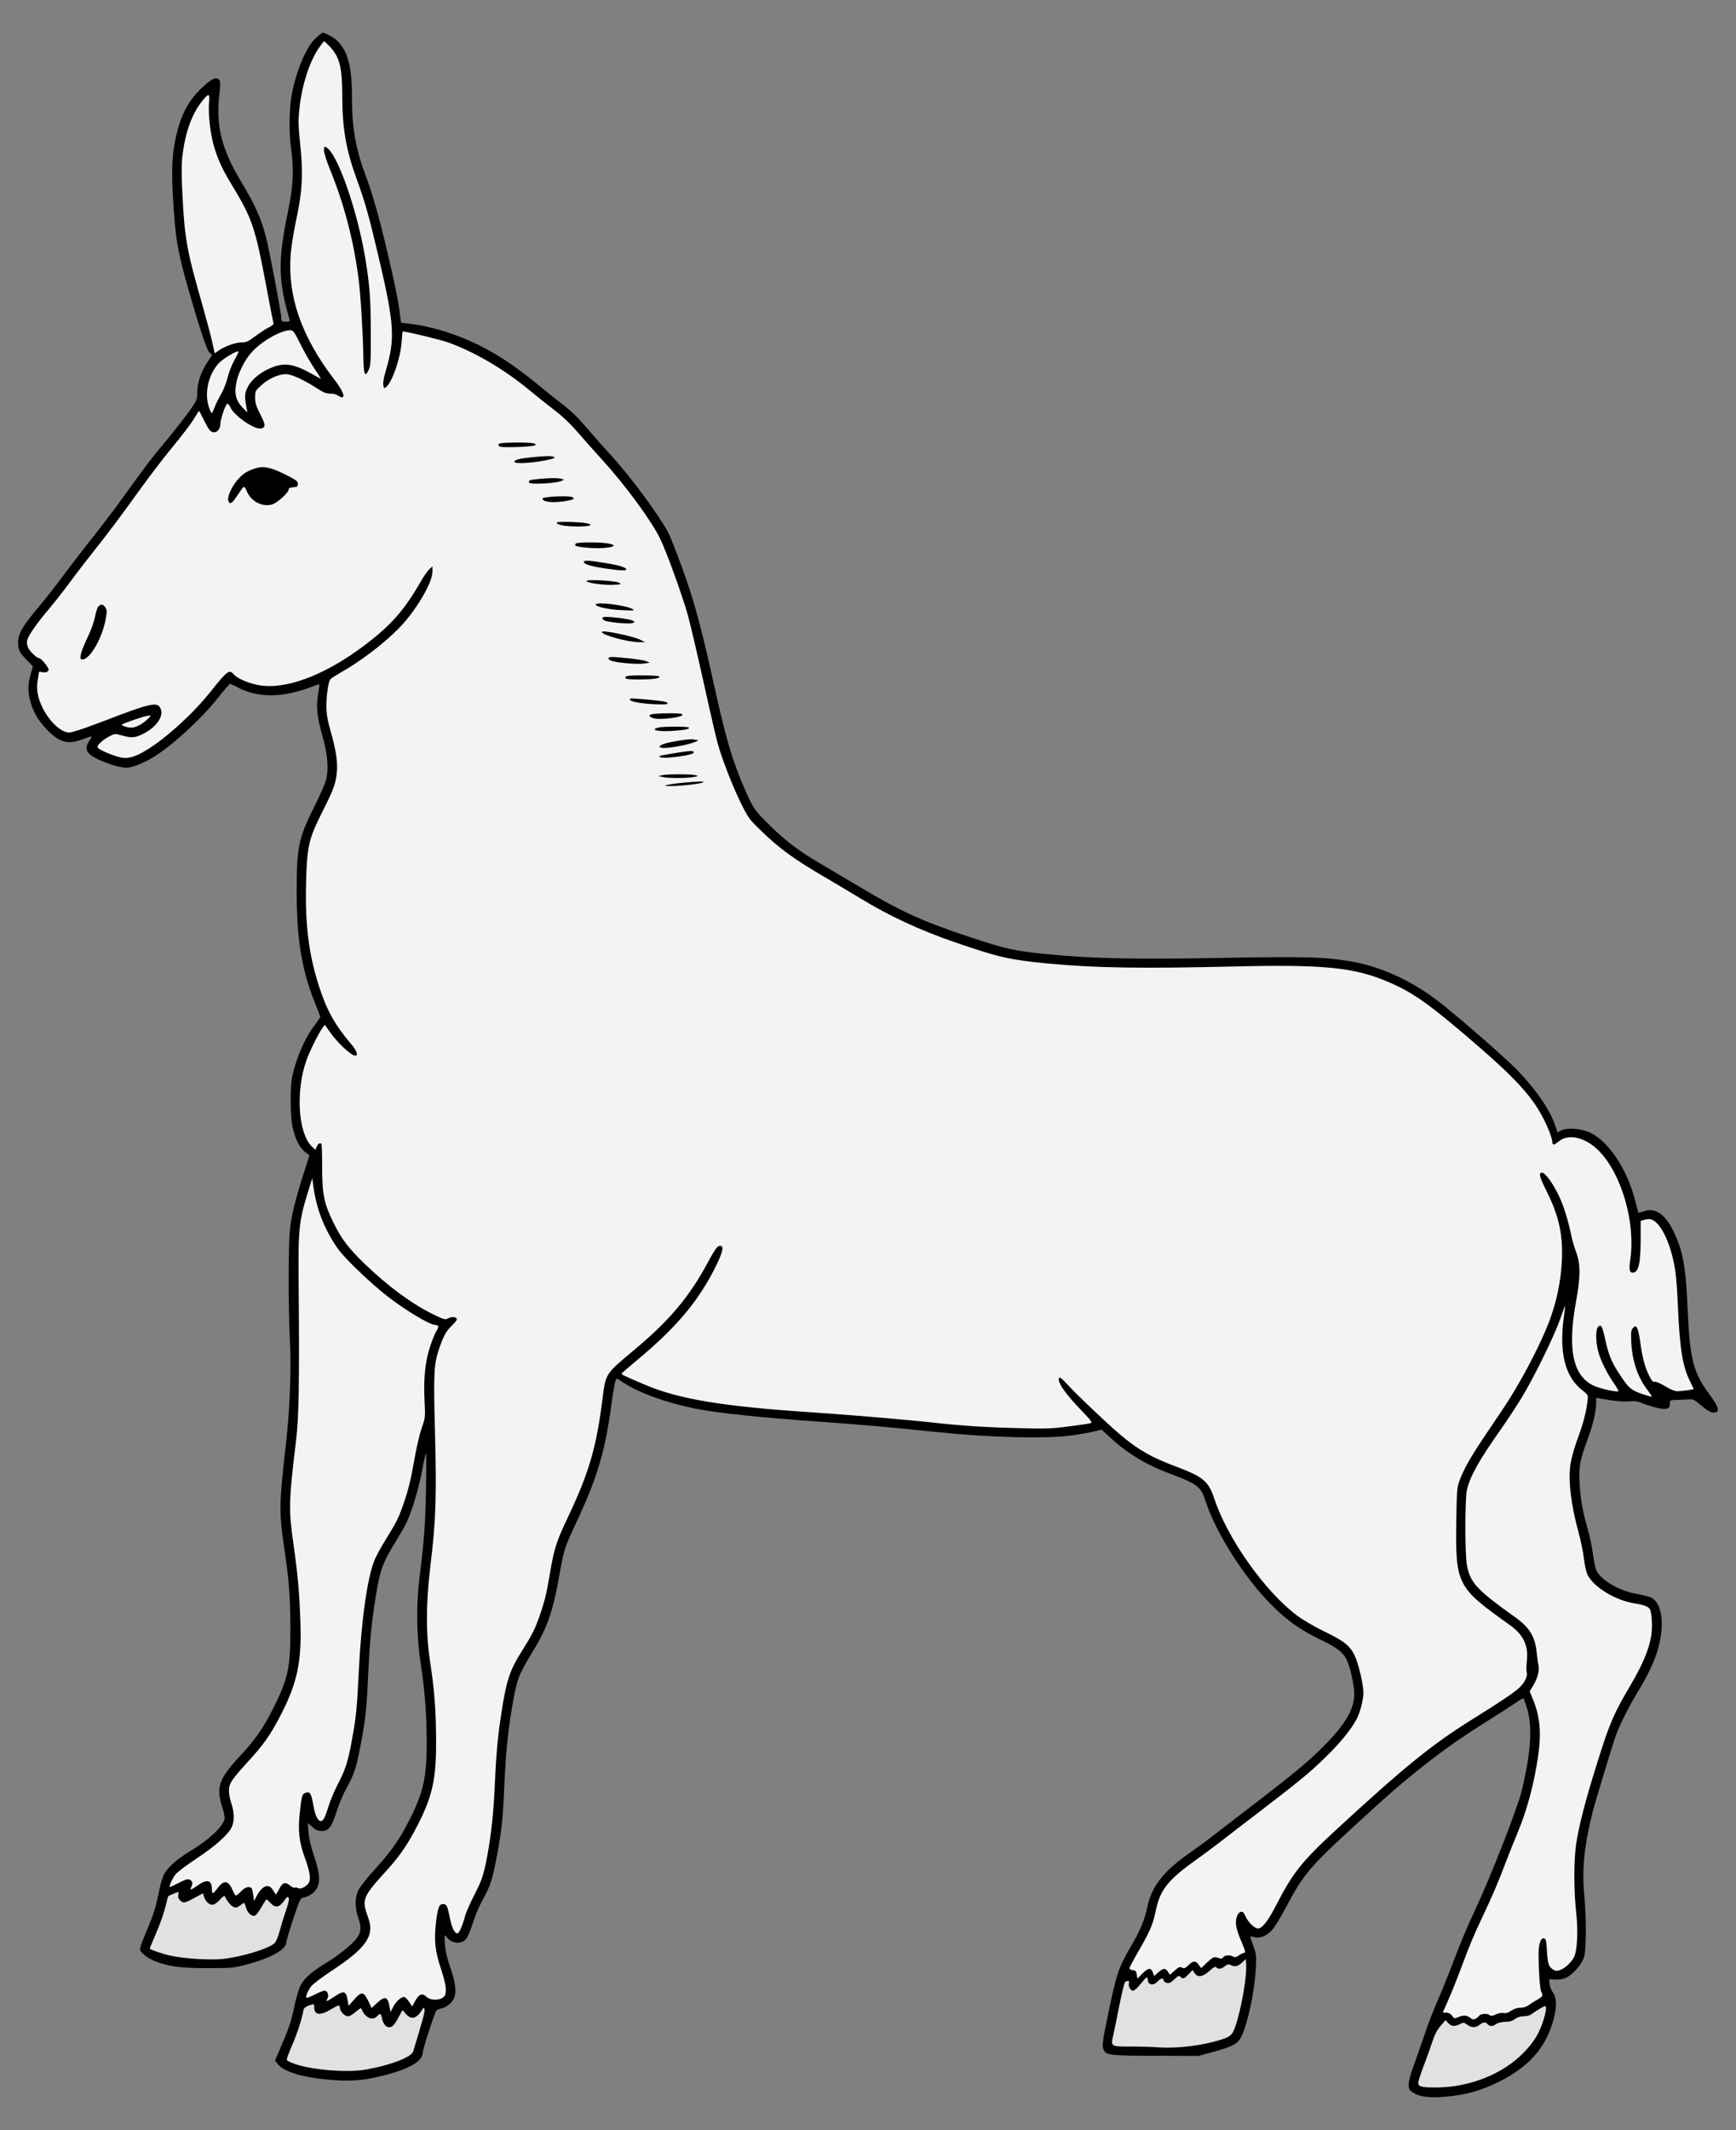 <?xml version="1.0" encoding="UTF-8" standalone="no"?>
<!DOCTYPE svg PUBLIC "-//W3C//DTD SVG 1.1//EN" "http://www.w3.org/Graphics/SVG/1.1/DTD/svg11.dtd">
<svg xmlns:xl="http://www.w3.org/1999/xlink" xmlns="http://www.w3.org/2000/svg" version="1.1" xmlns:dc="http://purl.org/dc/elements/1.1/" viewBox="63 63 238.5 292.5" width="238.5" height="292.5">
  <rect x="63" y="63" width="238.5" height="292.5" fill="#808080" stroke="none"/>
  <defs>
    <clipPath id="artboard_clip_path">
      <path d="M 63 63 L 301.5 63 L 301.5 344.42 L 287.949 355.5 L 63 355.5 Z"/>
    </clipPath>
  </defs>
  <g id="Ass_Statant" stroke="none" fill-opacity="1" stroke-opacity="1" stroke-dasharray="none" fill="none">
    <title>Ass Statant</title>
    <g id="Ass_Statant_Art" clip-path="url(#artboard_clip_path)">
      <title>Art</title>
      <g id="Group_113">
        <g id="Graphic_148">
          <path d="M 106.423 68.186 C 105.067 69.442 103.711 72.64 103.058 76.122 C 102.723 77.963 102.69 81.228 102.991 83.404 C 103.41 86.367 103.293 88.594 102.506 92.344 C 101.183 98.706 101.233 101.652 102.757 106.792 C 102.857 107.143 102.807 107.177 102.255 107.177 C 101.702 107.177 101.652 107.143 101.652 106.691 C 101.652 106.022 100.045 97.567 99.559 95.625 C 98.89 93.03 98.036 91.105 96.211 88.092 C 93.482 83.572 92.662 80.424 93.114 76.155 C 93.315 74.381 93.298 74.146 93.064 73.912 C 92.645 73.493 91.908 73.895 90.435 75.352 C 88.912 76.875 87.974 78.616 87.338 81.094 C 86.668 83.773 86.535 85.781 86.752 89.816 C 87.07 95.726 87.372 97.5 89.029 103.243 C 90.536 108.449 91.423 111.094 91.775 111.396 C 91.959 111.546 92.109 111.697 92.109 111.747 C 92.109 111.797 91.808 112.266 91.456 112.802 C 90.603 114.091 90.1 115.598 90.1 116.887 C 90.1 117.891 90.067 117.958 88.945 119.549 C 88.309 120.436 86.936 122.177 85.915 123.416 C 83.94 125.76 83.019 126.965 79.788 131.452 C 78.7 132.975 76.774 135.486 75.535 137.06 C 74.28 138.617 72.489 140.961 71.534 142.25 C 70.58 143.539 69.257 145.23 68.588 146.017 C 66.043 149.03 65.491 149.984 65.491 151.24 C 65.491 152.261 65.641 152.579 66.696 153.651 L 67.516 154.505 L 67.265 155.409 C 66.847 156.949 66.797 157.618 67.064 158.874 C 67.399 160.481 68.169 161.887 69.442 163.193 C 71.099 164.918 72.288 165.269 74.163 164.583 C 75.82 163.98 75.77 163.98 75.301 164.683 C 74.732 165.504 74.749 166.023 75.335 166.592 C 75.937 167.144 78.147 168.065 79.503 168.316 C 80.424 168.483 80.658 168.467 81.629 168.149 C 82.232 167.948 83.253 167.462 83.906 167.077 C 86.535 165.504 90.536 161.854 92.963 158.807 C 93.8 157.752 94.537 156.899 94.604 156.899 C 94.671 156.899 95.14 157.116 95.642 157.384 C 98.22 158.774 101.418 158.84 105.067 157.585 C 105.804 157.317 106.54 157.049 106.691 156.999 C 106.925 156.899 106.925 157.016 106.725 158.188 C 106.406 159.945 106.54 161.402 107.26 163.93 C 108.014 166.525 108.181 168.55 107.796 170.074 C 107.645 170.66 106.925 172.317 106.189 173.757 C 103.996 178.143 103.745 179.349 103.761 185.61 C 103.761 191.988 104.464 196.224 106.256 200.677 C 106.674 201.715 107.009 202.602 107.009 202.652 C 107.009 202.703 106.641 203.255 106.172 203.858 C 104.849 205.616 103.678 208.328 103.142 210.889 C 102.841 212.312 102.874 216.313 103.192 217.77 C 103.611 219.611 104.213 220.733 105.168 221.403 L 105.519 221.654 L 104.749 224.048 C 103.644 227.463 103.041 229.891 102.841 231.766 C 102.606 233.825 102.606 242.681 102.824 246.967 C 103.041 250.817 102.807 256.727 102.305 261.113 C 101.334 269.45 101.317 270.706 102.054 275.594 C 102.69 279.83 102.891 282.341 102.891 286.727 C 102.907 291.934 102.589 293.474 100.631 297.408 C 99.241 300.221 98.119 301.845 95.977 304.138 C 93.047 307.302 92.662 308.407 93.532 311.153 C 93.783 311.889 93.917 312.626 93.85 312.827 C 93.516 313.965 91.674 315.673 89.029 317.263 C 87.137 318.419 85.882 319.574 85.446 320.578 C 85.262 321.03 84.978 322.018 84.827 322.805 C 84.392 324.981 84.107 325.885 83.136 328.179 C 82.634 329.334 82.232 330.439 82.232 330.64 C 82.232 331.108 83.236 331.895 84.341 332.331 C 86.267 333.067 87.79 333.268 91.523 333.268 C 94.955 333.268 95.089 333.251 97.031 332.732 C 100.212 331.879 102.322 330.69 102.322 329.769 C 102.322 329.585 102.757 328.128 103.276 326.555 C 104.197 323.792 104.247 323.659 104.716 323.575 C 105.502 323.424 106.272 322.855 106.574 322.236 C 107.026 321.298 106.909 320.143 106.172 317.95 C 105.737 316.677 105.452 315.472 105.385 314.652 L 105.285 313.346 L 105.904 313.882 C 106.373 314.317 106.674 314.434 107.193 314.434 C 108.164 314.434 108.566 313.915 109.269 311.689 C 109.604 310.667 110.207 309.244 110.625 308.508 C 111.579 306.8 111.948 305.762 112.433 303.217 C 113.136 299.652 113.371 297.743 113.538 293.842 C 113.773 288.803 113.973 286.409 114.476 283.178 C 115.179 278.558 115.463 277.771 117.472 274.506 C 118.075 273.535 118.761 272.33 118.979 271.811 C 119.716 270.137 120.553 267.274 120.988 264.947 C 121.222 263.675 121.457 262.603 121.524 262.553 C 121.574 262.503 121.574 264.746 121.524 267.558 C 121.423 272.43 121.273 274.523 120.637 279.612 C 120.168 283.279 120.218 287.598 120.77 291.247 C 121.373 295.198 121.608 298.229 121.624 302.129 C 121.641 306.917 121.206 308.976 119.398 312.626 C 118.008 315.422 116.886 317.062 114.643 319.54 C 113.555 320.729 112.484 322.068 112.266 322.503 C 111.747 323.508 111.73 324.931 112.199 326.27 C 112.668 327.626 112.634 328.313 112.031 329.133 C 111.412 330.003 109.487 331.544 107.629 332.665 C 105.687 333.837 104.632 334.825 104.18 335.88 C 103.979 336.348 103.611 337.654 103.393 338.759 C 102.991 340.668 102.69 341.538 101.317 344.719 L 100.781 345.958 L 101.116 346.393 C 101.903 347.465 104.481 348.268 108.114 348.586 C 110.742 348.821 112.567 348.737 114.677 348.252 C 118.879 347.314 121.072 346.159 121.072 344.87 C 121.072 344.451 122.696 339.412 122.947 339.111 C 123.014 338.994 123.332 338.876 123.616 338.809 C 124.387 338.659 125.207 337.956 125.425 337.269 C 125.726 336.382 125.542 335.126 124.822 333.05 C 124.37 331.745 124.186 330.891 124.119 329.92 C 124.052 328.647 124.068 328.597 124.336 328.966 C 125.056 329.953 126.463 330.07 127.099 329.166 C 127.3 328.899 127.718 327.877 128.019 326.89 C 128.338 325.919 128.94 324.512 129.375 323.759 C 130.38 321.968 130.665 321.047 131.267 317.849 C 131.937 314.233 132.088 312.844 132.288 308.156 C 132.489 303.703 132.774 300.79 133.377 297.274 C 134.03 293.507 134.197 293.089 136.223 289.741 C 138.165 286.577 138.985 284.216 139.839 279.361 C 140.458 275.845 140.575 275.477 142.116 272.196 C 145.062 265.918 146.15 262.268 147.004 255.806 C 147.339 253.379 147.557 252.324 147.757 252.324 C 147.808 252.324 148.176 252.558 148.594 252.826 C 150.654 254.232 154.521 255.622 158.472 256.425 C 161.569 257.045 167.663 257.681 176.067 258.267 C 180.922 258.602 186.564 259.104 191.218 259.606 C 198.651 260.393 206.503 260.611 210.135 260.125 C 211.291 259.975 212.714 259.724 213.3 259.573 L 214.354 259.322 L 215.057 259.975 C 217.703 262.486 220.23 264.06 223.863 265.416 C 227.546 266.805 228.015 267.173 228.651 269.199 C 229.991 273.401 233.958 279.646 237.591 283.295 C 239.768 285.488 241.609 286.811 244.288 288.1 C 246.648 289.238 247.452 289.841 247.971 290.846 C 248.339 291.565 248.724 293.005 248.975 294.629 C 249.394 297.258 248.172 299.551 244.371 303.268 C 242.597 305.026 240.169 307.018 235.247 310.784 C 233.272 312.291 230.895 314.116 229.974 314.836 C 229.053 315.572 227.429 316.761 226.375 317.498 C 222.792 320.009 221.201 322.068 220.616 324.914 C 220.247 326.639 219.695 327.995 218.439 330.154 C 216.581 333.402 216.447 333.77 215.091 340.316 C 214.455 343.33 214.388 344.066 214.656 344.552 C 215.007 345.221 215.593 345.288 221.737 345.305 L 227.63 345.322 L 229.639 344.786 C 232.301 344.049 233.038 343.664 233.523 342.727 C 234.41 340.936 235.365 336.482 235.532 333.268 C 235.616 331.661 235.582 331.309 235.264 330.422 C 234.645 328.698 234.628 328.832 235.298 329.016 C 236.101 329.233 237.089 328.832 237.826 327.961 C 238.144 327.593 238.88 326.387 239.483 325.266 C 242.329 319.925 242.664 319.557 252.139 310.935 C 257.128 306.398 261.816 302.799 266.637 299.785 C 268.663 298.513 270.756 297.174 271.291 296.805 C 271.81 296.437 272.279 296.169 272.313 296.203 C 272.346 296.236 272.547 296.789 272.748 297.442 C 273.568 300.003 273.351 303.602 272.062 308.909 C 271.442 311.437 267.759 320.813 265.549 325.517 C 264.729 327.224 263.457 330.255 262.72 332.247 C 261.967 334.222 260.979 336.683 260.51 337.721 C 260.041 338.759 259.221 340.885 258.685 342.459 C 258.15 344.033 257.446 346.058 257.112 346.962 C 256.442 348.787 256.358 349.741 256.81 350.127 C 257.697 350.913 259.204 351.148 261.749 350.913 C 264.428 350.662 266.47 350.093 268.83 348.921 C 272.999 346.879 275.36 344.234 276.414 340.383 C 276.9 338.625 276.883 337.42 276.347 336.616 C 276.113 336.281 275.895 335.729 275.879 335.394 L 275.845 334.791 L 276.716 334.842 C 277.302 334.875 277.77 334.775 278.239 334.54 C 279.193 334.055 280.348 332.682 280.633 331.728 C 280.934 330.69 280.951 326.203 280.65 323.207 C 280.315 319.758 280.65 316.426 281.788 311.889 C 282.173 310.383 284.433 302.916 285.003 301.292 C 285.488 299.953 286.744 297.408 287.899 295.516 C 289.958 292.135 290.862 289.891 291.197 287.481 C 291.532 284.919 291.029 282.994 289.858 282.391 C 289.606 282.257 288.719 282.04 287.899 281.889 C 285.538 281.487 283.044 280.064 282.357 278.725 C 282.207 278.44 281.972 277.419 281.855 276.448 C 281.721 275.477 281.403 273.92 281.135 272.999 C 280.466 270.723 280.131 268.881 280.014 266.654 C 279.88 264.411 280.047 263.524 281.068 260.778 C 281.838 258.702 282.29 256.811 282.29 255.639 L 282.29 254.952 L 282.927 255.069 C 284.952 255.421 286.158 255.521 286.911 255.438 C 287.581 255.354 287.966 255.421 288.753 255.739 C 289.305 255.957 290.226 256.241 290.795 256.359 C 292.034 256.626 292.419 256.476 292.419 255.739 C 292.419 255.254 292.436 255.254 293.423 255.237 C 293.976 255.22 294.696 255.187 295.047 255.17 C 295.55 255.12 295.784 255.203 296.437 255.773 C 297.609 256.76 298.077 257.028 298.53 256.978 C 299.316 256.894 299.149 256.241 297.927 254.584 C 295.6 251.437 295.148 249.696 294.846 242.513 C 294.612 236.905 294.177 234.628 292.837 231.933 C 291.716 229.69 290.377 228.819 288.87 229.321 C 288.451 229.472 288.1 229.556 288.083 229.522 C 288.066 229.489 287.899 228.802 287.681 227.999 C 286.626 223.713 284.065 219.812 281.537 218.573 C 280.298 217.971 278.306 217.803 277.469 218.239 L 276.967 218.506 L 276.682 217.619 C 275.962 215.46 274.154 212.781 271.509 210.019 C 269.801 208.227 262.636 202 260.225 200.208 C 256.526 197.463 252.457 195.671 248.473 195.002 C 244.807 194.399 242.212 194.332 230.476 194.55 C 218.573 194.767 212.479 194.617 206.369 193.98 C 202.284 193.562 201.062 193.277 196.408 191.737 C 189.427 189.41 186.781 188.188 180.503 184.438 C 178.612 183.316 176.352 181.977 175.481 181.458 C 172.92 179.968 171.011 178.545 168.918 176.503 C 166.809 174.477 166.491 174.008 165.453 171.681 C 163.595 167.429 162.808 164.784 161 156.647 C 159.376 149.231 158.321 145.381 156.814 141.245 C 156.011 139.036 155.14 136.792 154.872 136.273 C 153.717 133.996 149.733 128.572 147.004 125.592 C 145.949 124.437 144.644 122.964 144.108 122.328 C 142.434 120.369 141.63 119.565 140.324 118.561 C 139.638 118.042 138.148 116.853 137.043 115.933 C 133.477 113.003 130.748 111.245 127.668 109.872 C 124.671 108.55 121.959 107.78 119.046 107.428 L 118.092 107.311 L 117.975 106.357 C 117.74 104.398 117.338 102.439 116.284 97.902 C 115.062 92.696 114.208 89.716 113.22 87.071 C 111.898 83.555 111.362 80.592 111.362 76.708 C 111.362 72.355 110.893 70.346 109.537 68.806 C 109.068 68.27 107.779 67.5 107.344 67.5 C 107.243 67.5 106.825 67.818 106.423 68.186 Z" fill="black"/>
        </g>
        <g id="Graphic_147">
          <path d="M 108.348 69.442 C 109.688 70.898 110.023 72.271 110.023 76.373 C 110.039 80.709 110.558 83.639 112.031 87.673 C 113.12 90.636 113.672 92.595 114.961 98.053 C 117.188 107.528 117.322 109.437 115.999 113.924 C 115.715 114.844 115.597 115.564 115.664 115.899 C 115.748 116.385 115.765 116.385 116.1 116.1 C 116.92 115.363 118.025 112.149 118.176 109.989 C 118.226 109.186 118.293 108.516 118.326 108.516 C 118.862 108.516 123.616 109.671 124.621 110.04 C 128.338 111.396 132.305 113.739 135.804 116.636 C 136.775 117.439 138.299 118.661 139.203 119.348 C 140.241 120.135 141.396 121.223 142.383 122.378 C 143.221 123.349 144.811 125.14 145.916 126.346 C 148.996 129.744 152.596 134.649 153.734 137.06 C 154.621 138.902 156.798 144.945 157.484 147.423 C 158.003 149.348 158.74 152.512 160.514 160.498 C 160.916 162.339 161.418 164.415 161.602 165.102 C 162.205 167.261 163.578 170.794 164.716 173.138 C 165.771 175.28 165.905 175.481 167.428 176.955 C 170.057 179.516 172.099 181.006 176.536 183.584 C 177.842 184.354 179.968 185.61 181.257 186.397 C 185.241 188.824 189.393 190.749 194.315 192.44 C 200.208 194.466 201.798 194.818 206.871 195.303 C 213.249 195.922 219.762 196.023 232.452 195.722 C 245.008 195.42 249.143 195.839 253.931 197.931 C 257.229 199.371 259.355 200.878 265.465 206.135 C 272.011 211.76 274.204 214.321 275.828 218.322 C 276.063 218.925 276.264 219.578 276.264 219.796 C 276.264 220.298 276.515 220.281 277.117 219.762 C 278.473 218.624 280.8 219.159 282.659 221.034 C 285.789 224.215 287.715 230.878 286.978 235.984 C 286.777 237.307 286.861 237.759 287.296 237.759 C 288.1 237.759 288.384 236.554 288.401 233.323 L 288.401 230.644 L 289.037 230.476 C 289.539 230.359 289.791 230.393 290.125 230.577 C 291.264 231.213 292.385 233.54 292.988 236.554 C 293.239 237.709 293.39 239.433 293.507 242.145 C 293.775 248.273 294.143 250.583 295.198 252.709 C 295.466 253.245 295.683 253.713 295.683 253.747 C 295.683 253.814 293.976 254.048 293.423 254.048 C 293.122 254.065 292.452 253.78 291.766 253.362 C 291.08 252.943 290.477 252.692 290.31 252.742 C 290.092 252.826 289.908 252.592 289.506 251.788 C 288.954 250.65 288.619 249.361 288.317 247.101 C 288.2 246.297 288.016 245.51 287.899 245.343 C 287.681 245.058 287.664 245.058 287.363 245.343 C 287.112 245.594 287.062 245.879 287.095 246.95 C 287.179 249.696 287.916 251.989 289.288 253.814 C 289.673 254.316 289.958 254.768 289.925 254.802 C 289.891 254.835 289.272 254.651 288.535 254.4 C 287.095 253.898 286.744 253.613 285.538 251.771 C 284.45 250.148 284.015 249.11 283.563 247.067 C 283.128 245.075 282.977 244.79 282.558 245.209 C 282.207 245.56 282.207 247.151 282.558 248.54 C 282.876 249.779 283.73 251.52 284.718 252.943 C 285.12 253.513 285.404 254.015 285.337 254.048 C 285.07 254.199 282.692 253.663 281.872 253.245 C 279.059 251.872 278.323 248.189 279.545 241.609 C 280.148 238.311 280.148 236.587 279.528 234.913 C 279.277 234.227 278.992 233.272 278.909 232.82 C 278.423 230.493 277.854 228.635 277.117 227.112 C 276.331 225.471 275.276 224.031 274.841 224.031 C 274.372 224.031 274.489 224.584 275.343 226.291 C 276.983 229.556 277.603 231.916 277.603 234.98 C 277.603 238.261 276.933 241.71 275.678 244.874 C 274.355 248.206 271.743 253.127 269.517 256.425 C 268.78 257.53 267.491 259.456 266.637 260.711 C 264.98 263.189 264.059 264.846 263.507 266.336 C 263.172 267.224 263.138 267.726 263.071 271.945 C 262.954 280.583 263.155 280.985 270.387 286.125 C 272.313 287.497 272.999 288.954 272.765 291.08 C 272.698 291.716 272.681 292.436 272.748 292.67 C 272.899 293.206 272.463 294.077 271.71 294.78 C 271.04 295.416 269.065 296.739 265.382 299.032 C 259.773 302.514 255.889 305.662 246.313 314.501 C 241.894 318.586 240.605 320.21 238.428 324.429 C 237.24 326.756 236.419 327.827 235.833 327.827 C 235.381 327.827 234.461 326.957 234.143 326.203 C 234.009 325.919 233.841 325.634 233.757 325.584 C 233.439 325.383 233.071 325.701 232.887 326.32 C 232.653 327.091 232.837 327.961 233.59 329.719 C 234.126 330.991 234.159 331.175 233.891 331.175 C 233.791 331.175 233.49 331.326 233.222 331.51 C 232.853 331.778 232.669 331.828 232.418 331.678 C 231.949 331.426 231.296 331.477 231.062 331.761 C 230.945 331.912 230.761 331.996 230.66 331.962 C 229.79 331.644 229.74 331.661 228.869 332.464 L 228.015 333.268 L 227.68 332.799 C 227.262 332.213 226.927 332.23 226.274 332.866 C 225.822 333.302 225.688 333.352 225.387 333.201 C 225.102 333.034 224.952 333.101 224.382 333.603 L 223.729 334.189 L 223.462 333.77 C 223.11 333.218 222.825 333.235 222.122 333.854 L 221.553 334.356 L 221.386 333.854 C 221.135 333.168 220.716 333.218 219.929 334.038 L 219.26 334.708 L 219.176 334.155 C 219.109 333.703 219.008 333.586 218.64 333.553 C 218.372 333.519 218.171 333.402 218.171 333.302 C 218.171 333.184 218.523 332.498 218.941 331.761 C 221.101 328.028 221.335 327.492 221.854 325.082 C 222.424 322.503 223.579 321.064 227.128 318.536 C 228.333 317.682 230.058 316.393 230.978 315.673 C 231.899 314.953 234.276 313.128 236.252 311.622 C 241.475 307.62 242.982 306.382 245.108 304.306 C 247.1 302.38 248.707 300.388 249.411 299.015 C 249.879 298.078 250.315 296.387 250.315 295.466 C 250.315 294.345 249.645 291.465 249.126 290.377 C 248.456 288.987 247.703 288.368 244.89 287.012 C 243.551 286.359 241.944 285.421 241.191 284.852 C 236.704 281.454 231.631 274.272 229.806 268.747 C 229.053 266.437 228.266 265.784 224.7 264.445 C 221.168 263.122 219.46 262.151 216.916 260.025 C 215.242 258.619 210.989 254.584 209.717 253.194 C 208.712 252.106 208.461 251.956 208.461 252.441 C 208.461 253.077 209.566 254.601 211.324 256.425 C 212.764 257.915 213.099 258.334 212.881 258.418 C 212.714 258.485 211.374 258.686 209.901 258.87 C 207.541 259.188 206.687 259.221 203.104 259.121 C 198.299 259.004 195.286 258.803 191.134 258.351 C 187.367 257.932 179.482 257.279 174.309 256.928 C 162.289 256.141 156.229 255.12 151.625 253.161 C 148.745 251.939 148.36 251.755 148.394 251.621 C 148.427 251.554 149.281 250.817 150.285 249.98 C 155.86 245.359 158.857 241.827 161.268 237.039 C 162.306 234.946 162.506 234.076 161.937 234.076 C 161.552 234.076 161.251 234.494 160.163 236.503 C 157.652 241.157 154.906 244.405 150.034 248.457 C 146.15 251.704 146.217 251.587 145.765 255.17 C 144.928 261.799 143.907 265.282 140.994 271.409 C 139.42 274.724 139.119 275.711 138.566 278.976 C 138.081 281.889 137.83 282.894 137.127 284.919 C 136.491 286.727 136.105 287.497 134.783 289.59 C 133.025 292.369 132.573 293.708 131.87 298.329 C 131.351 301.677 131.167 303.87 130.949 308.658 C 130.765 312.643 130.38 315.824 129.694 319.122 C 129.342 320.712 129.091 321.415 128.204 323.14 C 127.618 324.295 127.048 325.567 126.931 325.986 C 126.563 327.392 126.077 328.497 125.843 328.497 C 125.441 328.497 125.073 327.743 124.788 326.287 C 124.454 324.646 124.353 324.479 123.851 324.479 C 123.315 324.479 123.148 324.964 122.897 327.007 C 122.612 329.468 122.779 330.958 123.583 333.368 C 124.219 335.31 124.387 336.332 124.152 336.951 C 123.868 337.704 122.21 337.838 121.541 337.169 C 121.022 336.65 120.536 336.851 120.051 337.755 L 119.632 338.542 L 119.214 337.922 C 118.996 337.571 118.695 337.269 118.544 337.236 C 118.159 337.169 117.422 337.805 117.02 338.592 L 116.652 339.295 L 116.518 338.558 C 116.284 337.169 115.882 337.052 114.794 338.056 L 114.057 338.742 L 113.605 337.805 C 112.986 336.482 112.651 336.432 111.68 337.554 L 110.893 338.441 L 110.776 337.771 C 110.558 336.382 110.274 336.281 108.934 337.185 C 108.382 337.554 107.913 337.838 107.88 337.788 C 107.846 337.755 107.896 337.571 108.014 337.386 C 108.231 336.968 107.98 336.365 107.562 336.365 C 107.411 336.365 106.825 336.6 106.239 336.901 C 105.653 337.202 105.134 337.403 105.084 337.336 C 104.95 337.202 105.302 336.348 105.77 335.746 C 106.005 335.444 107.26 334.49 108.566 333.636 C 113.27 330.539 114.459 328.848 113.622 326.471 C 112.651 323.759 112.735 323.592 116.267 319.691 C 117.991 317.782 119.046 316.225 120.402 313.58 C 122.394 309.663 122.913 307.369 122.913 302.33 C 122.913 298.162 122.696 295.131 122.11 291.331 C 121.49 287.313 121.507 283.245 122.126 278.072 C 122.88 271.878 122.997 268.496 122.763 259.774 C 122.545 251.42 122.595 250.399 123.332 248.206 C 123.918 246.481 124.269 245.828 125.073 245.041 C 125.458 244.69 125.759 244.288 125.759 244.188 C 125.759 243.836 125.14 243.752 124.621 244.02 C 124.152 244.255 124.068 244.238 122.579 243.518 C 119.632 242.095 116.384 239.701 113.153 236.604 C 110.893 234.427 109.905 233.122 108.851 230.979 C 107.511 228.25 107.26 227.045 107.26 223.278 C 107.26 221.52 107.21 220.08 107.143 220.047 C 106.842 219.963 106.725 220.03 106.524 220.448 L 106.323 220.9 L 105.837 220.432 C 103.962 218.624 103.594 212.831 105.101 208.596 C 105.553 207.323 106.791 204.829 107.327 204.126 L 107.629 203.724 L 108.198 204.544 C 109.269 206.118 111.211 207.959 111.814 207.959 C 112.249 207.959 112.015 207.29 111.278 206.419 C 109.018 203.757 107.913 201.782 106.842 198.484 C 105.419 194.098 104.9 189.963 105.05 184.187 C 105.184 179.181 105.402 178.244 107.243 174.561 C 108.851 171.38 109.102 170.677 109.269 169.12 C 109.42 167.713 109.169 166.023 108.432 163.444 C 107.963 161.787 107.846 161.05 107.846 159.912 C 107.846 158.405 108.114 156.631 108.382 156.279 C 108.482 156.162 109.052 155.794 109.654 155.442 C 112.417 153.902 115.564 151.525 117.724 149.348 C 120.051 147.004 122.411 143.07 122.411 141.513 L 122.411 140.777 L 121.976 141.178 C 121.741 141.396 121.239 142.099 120.871 142.752 C 118.527 146.837 116.686 148.913 112.936 151.725 C 107.528 155.76 102.288 157.719 98.605 157.099 C 97.182 156.848 95.625 156.195 95.14 155.626 C 94.487 154.89 94.286 155.04 91.825 158.104 C 89.447 161.084 85.714 164.449 83.069 166.039 C 81.579 166.927 80.742 167.178 79.754 167.044 C 78.8 166.91 76.54 165.956 76.406 165.637 C 76.306 165.336 77.109 164.583 78.114 164.064 C 78.75 163.746 78.817 163.729 79.754 163.997 C 81.043 164.348 81.495 164.332 82.483 163.863 C 84.358 162.992 85.513 161.452 85.095 160.381 C 84.676 159.293 83.906 159.46 76.892 162.155 C 74.615 163.026 72.89 163.595 72.522 163.595 C 70.948 163.595 68.655 160.799 68.186 158.288 C 68.069 157.736 68.069 157.083 68.169 156.446 C 68.27 155.911 68.337 155.409 68.337 155.325 C 68.337 155.258 68.521 155.241 68.739 155.291 C 69.257 155.425 69.676 155.258 69.676 154.94 C 69.676 154.638 68.655 153.383 68.387 153.383 C 68.069 153.383 67.182 152.546 66.897 152.01 C 66.73 151.675 66.663 151.307 66.73 150.955 C 66.863 150.302 67.985 148.679 69.743 146.603 C 70.446 145.766 71.685 144.209 72.489 143.104 C 73.292 142.016 74.698 140.174 75.636 139.002 C 77.745 136.357 79.738 133.695 82.433 129.945 C 83.605 128.338 85.296 126.111 86.2 125.006 C 88.376 122.344 89.28 121.156 89.849 120.185 C 90.1 119.75 90.335 119.415 90.368 119.431 C 90.402 119.465 90.72 120.118 91.105 120.871 C 91.641 121.943 91.892 122.261 92.227 122.344 C 92.779 122.495 93.281 121.943 93.281 121.173 C 93.298 120.52 93.984 118.527 94.219 118.444 C 94.319 118.41 94.503 118.611 94.621 118.879 C 95.089 120.051 98.002 122.06 98.89 121.842 C 99.526 121.675 99.492 121.307 98.756 119.884 C 98.186 118.779 98.053 118.36 98.053 117.607 C 98.053 116.703 98.069 116.669 98.923 115.882 C 99.894 114.995 101.284 114.376 102.288 114.376 C 103.025 114.376 104.716 115.146 106.457 116.267 C 107.394 116.887 107.813 117.054 108.382 117.054 C 108.784 117.054 109.252 117.171 109.42 117.305 C 109.604 117.439 109.855 117.556 109.989 117.556 C 110.475 117.556 110.023 116.519 108.901 115.079 C 104.297 109.102 102.355 103.276 102.991 97.383 C 103.092 96.362 103.443 94.303 103.778 92.779 C 104.548 89.163 104.665 86.686 104.23 82.701 C 103.979 80.274 103.962 79.537 104.13 77.98 C 104.448 74.766 105.519 71.451 106.825 69.559 C 107.16 69.074 107.478 68.672 107.528 68.672 C 107.595 68.672 107.947 69.023 108.348 69.442 Z" fill="#f3f3f3"/>
        </g>
        <g id="Graphic_146">
          <path d="M 91.724 77.026 C 91.574 78.466 91.875 81.295 92.377 83.019 C 92.896 84.827 93.516 86.2 94.771 88.259 C 97.684 93.064 98.053 94.169 99.643 102.623 C 100.112 105.134 100.53 107.294 100.58 107.411 C 100.614 107.528 100.346 107.763 99.928 107.964 C 99.526 108.148 98.705 108.7 98.069 109.169 C 97.098 109.906 96.847 110.023 96.161 110.023 C 95.324 110.023 93.834 110.575 92.997 111.161 L 92.494 111.513 L 92.193 110.14 C 92.042 109.387 91.423 107.076 90.837 105.001 C 88.661 97.4 88.376 95.843 88.075 89.917 C 87.924 87.087 87.924 85.731 88.058 84.476 C 88.426 81.245 89.33 78.7 90.753 76.909 C 91.674 75.753 91.841 75.787 91.724 77.026 Z" fill="#f3f3f3"/>
        </g>
        <g id="Graphic_145">
          <path d="M 104.314 110.341 C 104.866 111.429 105.737 112.953 106.256 113.706 C 106.775 114.459 107.126 115.045 107.059 115.012 C 106.992 114.995 106.423 114.677 105.804 114.325 C 103.493 113.02 102.188 112.785 100.547 113.388 C 98.973 113.974 97.634 115.012 97.082 116.067 C 96.579 116.987 96.563 117.439 96.897 119.147 L 96.998 119.649 L 96.311 118.963 C 95.441 118.042 95.19 117.171 95.441 115.715 C 95.659 114.342 96.579 112.484 97.55 111.396 C 98.923 109.872 101.535 108.365 102.857 108.349 C 103.293 108.349 103.41 108.516 104.314 110.341 Z" fill="#f3f3f3"/>
        </g>
        <g id="Graphic_144">
          <path d="M 95.223 112.417 C 94.888 113.003 94.453 114.108 94.269 114.861 C 94.085 115.598 93.666 116.652 93.348 117.171 C 93.03 117.707 92.645 118.494 92.478 118.929 C 92.327 119.381 92.143 119.733 92.076 119.733 C 92.026 119.733 91.841 119.348 91.691 118.879 C 91.055 116.971 91.624 114.459 93.03 112.902 C 93.583 112.283 95.575 111.094 95.759 111.262 C 95.792 111.312 95.558 111.831 95.223 112.417 Z" fill="#f3f3f3"/>
        </g>
        <g id="Graphic_143">
          <path d="M 83.153 161.871 C 82.399 162.54 81.613 162.925 80.993 162.925 C 80.508 162.925 79.637 162.624 79.754 162.49 C 79.955 162.306 83.019 161.268 83.404 161.268 C 83.806 161.268 83.789 161.285 83.153 161.871 Z" fill="#f3f3f3"/>
        </g>
        <g id="Graphic_142">
          <path d="M 106.758 229.137 C 107.31 230.962 108.399 233.105 109.52 234.612 C 110.709 236.169 114.241 239.517 116.568 241.275 C 118.996 243.099 121.775 244.757 122.612 244.907 C 123.349 245.008 123.365 245.075 122.93 245.828 C 122.746 246.13 122.361 247.067 122.093 247.904 C 121.423 249.913 121.172 252.223 121.323 255.287 C 121.44 257.631 121.44 257.664 120.921 259.154 C 120.637 259.975 120.218 261.766 119.984 263.139 C 119.465 266.119 119.08 267.709 118.376 269.685 C 117.724 271.526 117.456 272.045 116.033 274.355 C 115.397 275.36 114.693 276.666 114.459 277.218 C 113.455 279.696 112.634 285.539 112.283 292.67 C 112.031 297.71 111.948 298.63 111.345 301.962 C 110.826 304.841 110.441 306.063 109.453 307.922 C 108.951 308.876 108.348 310.316 108.114 311.103 C 107.612 312.76 107.344 313.195 106.942 313.045 C 106.557 312.894 106.222 312.023 105.988 310.6 C 105.754 309.244 105.519 308.943 104.933 309.211 C 104.481 309.412 104.431 309.646 104.163 312.157 C 103.929 314.334 104.113 316.024 104.833 317.966 C 105.486 319.758 105.703 320.863 105.502 321.382 C 105.285 321.968 104.364 322.503 103.962 322.286 C 103.795 322.202 103.577 322.169 103.493 322.219 C 103.393 322.286 103.092 322.135 102.807 321.901 C 102.171 321.365 101.803 321.516 101.317 322.47 C 101.133 322.838 100.949 323.14 100.915 323.14 C 100.882 323.14 100.698 322.872 100.497 322.554 C 99.911 321.566 99.024 321.917 98.203 323.474 L 97.902 324.06 L 97.801 323.307 C 97.751 322.888 97.651 322.453 97.584 322.336 C 97.333 321.968 96.696 322.118 96.127 322.721 C 95.809 323.039 95.491 323.307 95.424 323.307 C 95.34 323.307 95.156 323.022 95.006 322.671 C 94.42 321.231 93.783 321.097 92.946 322.219 C 92.628 322.637 92.327 322.972 92.243 322.972 C 92.176 322.972 92.109 322.738 92.109 322.453 C 92.109 321.181 91.456 320.98 90.201 321.884 C 89.263 322.554 89.012 322.621 89.263 322.152 C 89.514 321.666 89.464 321.332 89.096 321.131 C 88.828 320.997 88.543 321.064 87.589 321.549 C 86.953 321.867 86.401 322.135 86.35 322.135 C 86.149 322.135 86.702 320.896 87.137 320.377 C 87.405 320.042 88.728 319.055 90.05 318.184 C 92.595 316.493 94.369 314.92 94.838 313.898 C 95.223 313.095 95.19 311.856 94.788 310.667 C 94.604 310.132 94.453 309.345 94.453 308.909 C 94.453 307.922 94.788 307.403 97.182 304.791 C 99.224 302.548 100.112 301.292 101.418 298.798 C 103.862 294.127 104.481 291.214 104.264 285.472 C 104.113 281.454 103.895 279.11 103.326 275.092 C 102.64 270.321 102.656 269.249 103.678 260.778 C 104.063 257.514 104.146 252.994 104.029 239.349 C 103.962 231.615 104.046 230.744 105.435 226.274 L 105.904 224.784 L 106.088 226.207 C 106.206 226.994 106.49 228.3 106.758 229.137 Z" fill="#f3f3f3"/>
        </g>
        <g id="Graphic_141">
          <path d="M 277.837 243.953 C 277.184 248.825 278.038 252.14 280.449 253.965 C 281.085 254.467 281.186 254.617 281.135 255.069 C 280.985 256.66 280.566 258.351 279.813 260.36 C 279.344 261.615 278.892 263.222 278.775 263.959 C 278.423 266.253 278.808 269.534 279.863 273.418 C 280.181 274.573 280.516 276.214 280.616 277.084 C 280.717 277.938 280.934 278.909 281.102 279.261 C 282.006 281.002 284.969 282.793 287.648 283.195 C 288.853 283.379 289.472 283.63 289.673 283.982 C 289.958 284.534 290.042 286.51 289.841 287.715 C 289.506 289.607 288.702 291.515 287.028 294.378 C 284.684 298.362 284.149 299.601 282.491 304.892 C 280.817 310.199 279.93 313.63 279.528 316.292 C 279.21 318.586 279.21 322.604 279.545 325.651 C 279.829 328.262 279.696 330.874 279.227 331.795 C 278.842 332.515 277.971 333.318 277.318 333.536 C 276.85 333.687 276.682 333.67 276.331 333.435 C 275.761 333.067 275.627 332.615 275.527 330.941 C 275.443 329.434 275.376 329.166 275.025 329.166 C 274.656 329.166 274.372 330.121 274.372 331.309 C 274.389 333.804 274.556 336.164 274.74 336.499 C 275.025 337.052 274.975 337.152 274.137 337.638 C 273.685 337.889 273.15 338.24 272.932 338.408 C 272.714 338.575 272.262 338.709 271.877 338.709 C 271.459 338.709 271.007 338.86 270.622 339.111 C 270.203 339.412 269.885 339.496 269.567 339.429 C 269.299 339.379 268.847 339.462 268.496 339.63 C 268.027 339.847 267.826 339.881 267.675 339.73 C 267.407 339.462 266.47 339.496 266.219 339.814 C 265.8 340.299 265.382 340.433 265.08 340.165 C 264.595 339.747 264.093 339.68 263.423 339.965 C 262.804 340.232 262.787 340.216 262.486 339.797 C 262.268 339.513 262.017 339.379 261.699 339.379 L 261.213 339.379 L 261.933 337.738 C 262.335 336.851 263.055 335.059 263.54 333.77 C 264.93 330.054 265.332 329.066 266.587 326.404 C 268.144 323.089 268.747 321.683 269.818 318.871 C 270.304 317.581 271.057 315.706 271.476 314.719 C 272.798 311.571 273.786 307.888 274.338 303.971 C 274.774 300.907 274.556 298.647 273.602 296.353 L 273.15 295.265 L 273.702 294.361 C 274.271 293.39 274.539 292.285 274.338 291.532 C 274.271 291.281 274.171 290.511 274.104 289.824 C 273.886 287.732 273.116 286.476 271.208 285.12 C 265.834 281.27 264.997 280.366 264.528 277.921 C 264.243 276.398 264.243 268.781 264.545 267.558 C 264.997 265.667 266.169 263.574 269.199 259.272 C 270.17 257.882 271.476 255.89 272.112 254.835 C 273.836 251.972 276.598 246.314 277.335 244.154 C 277.687 243.116 278.005 242.279 278.021 242.313 C 278.038 242.346 277.954 243.083 277.837 243.953 Z" fill="#f3f3f3"/>
        </g>
        <g id="Graphic_140">
          <path d="M 87.489 323.207 C 87.422 323.491 87.505 323.726 87.757 323.977 C 88.175 324.395 88.41 324.345 89.866 323.541 L 90.887 322.989 L 91.038 323.508 C 91.122 323.792 91.389 324.178 91.624 324.362 C 92.16 324.747 92.578 324.596 93.331 323.742 C 93.599 323.458 93.834 323.29 93.884 323.391 C 94.152 324.01 94.688 324.68 95.039 324.847 C 95.407 325.015 95.541 324.981 95.96 324.68 C 96.228 324.479 96.479 324.311 96.529 324.311 C 96.579 324.311 96.713 324.613 96.814 324.998 C 97.048 325.751 97.6 326.22 98.036 326.053 C 98.186 326.002 98.588 325.483 98.906 324.914 C 99.241 324.362 99.542 323.859 99.576 323.826 C 99.609 323.792 99.861 323.993 100.128 324.295 C 100.865 325.082 101.401 324.964 102.188 323.809 C 102.372 323.508 102.506 323.441 102.64 323.575 C 102.774 323.692 102.673 324.211 102.271 325.416 C 101.953 326.32 101.568 327.593 101.401 328.246 C 101.233 328.882 100.949 329.585 100.765 329.786 C 100.078 330.556 96.244 331.728 93.549 332.012 C 91.858 332.18 88.443 331.979 86.618 331.594 C 85.446 331.36 83.571 330.723 83.571 330.573 C 83.571 330.522 83.99 329.535 84.492 328.363 C 84.994 327.191 85.547 325.601 85.731 324.83 C 85.915 324.06 86.082 323.407 86.116 323.391 C 86.2 323.307 87.321 322.838 87.472 322.822 C 87.539 322.805 87.556 322.989 87.489 323.207 Z" fill="#e1e1e1"/>
        </g>
        <g id="Graphic_139">
          <path d="M 233.992 335.595 C 233.657 337.905 233.021 340.634 232.552 341.706 C 232.15 342.66 231.782 342.861 229.321 343.48 C 227.178 344.016 224.215 344.301 222.189 344.15 C 221.319 344.083 219.611 344.033 218.406 344.033 C 215.61 344.049 215.576 344.033 215.928 342.559 C 216.062 341.957 216.447 340.115 216.765 338.458 C 217.1 336.8 217.451 335.344 217.535 335.227 C 217.786 334.942 218.222 334.976 218.104 335.277 C 217.954 335.679 218.288 336.365 218.657 336.365 C 218.841 336.365 219.276 335.98 219.695 335.444 C 220.482 334.473 220.683 334.339 220.683 334.825 C 220.683 335.578 221.436 335.746 222.022 335.11 C 222.457 334.641 222.859 334.557 222.859 334.942 C 222.859 335.076 223.06 335.244 223.294 335.294 C 223.629 335.377 223.847 335.294 224.332 334.808 C 224.868 334.306 224.985 334.256 225.169 334.457 C 225.487 334.808 225.688 334.741 226.291 334.105 L 226.843 333.536 L 227.111 333.938 C 227.546 334.591 228.233 334.49 229.154 333.653 C 229.723 333.134 229.957 333.017 230.091 333.151 C 230.392 333.452 230.794 333.402 231.28 333 C 231.631 332.732 231.799 332.699 232.05 332.833 C 232.602 333.134 233.038 333.05 233.607 332.531 L 234.159 332.029 L 234.209 332.883 C 234.243 333.352 234.143 334.574 233.992 335.595 Z" fill="#e1e1e1"/>
        </g>
        <g id="Graphic_138">
          <path d="M 106.172 338.675 C 106.172 339.713 106.992 339.814 108.415 338.96 C 109.537 338.29 109.688 338.257 109.688 338.692 C 109.688 339.178 110.341 339.881 110.793 339.881 C 111.027 339.881 111.496 339.613 111.898 339.245 C 112.316 338.876 112.617 338.709 112.651 338.826 C 113.053 340.015 114.174 340.567 114.794 339.881 C 115.212 339.412 115.33 339.462 115.463 340.082 C 115.631 340.902 115.999 341.388 116.451 341.388 C 116.903 341.388 117.188 341.086 117.807 339.914 L 118.293 339.027 L 118.745 339.546 C 119.548 340.417 120.218 340.232 121.022 338.943 C 121.189 338.642 121.222 338.642 121.323 338.91 C 121.423 339.144 121.122 340.232 119.766 344.719 C 119.532 345.489 116.619 346.611 113.287 347.197 C 110.675 347.649 105.703 347.247 103.426 346.393 C 102.907 346.209 102.455 345.991 102.405 345.891 C 102.338 345.807 102.69 344.87 103.159 343.798 C 103.878 342.124 104.498 340.199 104.699 338.977 C 104.732 338.793 104.983 338.575 105.335 338.441 C 106.155 338.14 106.172 338.156 106.172 338.675 Z" fill="#e1e1e1"/>
        </g>
        <g id="Graphic_137">
          <path d="M 275.092 340.266 C 274.539 342.091 273.803 343.346 272.413 344.786 C 269.617 347.733 265.03 349.608 260.443 349.658 C 258.35 349.675 257.848 349.557 257.848 349.022 C 257.848 348.804 258.183 347.766 258.585 346.711 C 258.987 345.673 259.522 344.183 259.773 343.397 C 260.108 342.392 260.443 341.739 260.929 341.187 L 261.598 340.4 L 261.967 340.818 C 262.419 341.287 262.854 341.321 263.574 340.952 C 264.059 340.701 264.109 340.701 264.561 341.036 C 265.147 341.471 265.717 341.488 266.269 341.053 C 266.771 340.651 267.106 340.634 267.391 340.969 C 267.659 341.304 268.06 341.287 268.563 340.936 C 268.797 340.768 269.299 340.651 269.818 340.634 C 270.438 340.634 270.806 340.517 271.141 340.249 C 271.476 339.998 271.844 339.881 272.329 339.881 C 272.781 339.881 273.183 339.764 273.468 339.546 C 273.702 339.362 274.221 339.027 274.623 338.793 C 275.326 338.391 275.343 338.391 275.393 338.726 C 275.427 338.91 275.293 339.613 275.092 340.266 Z" fill="#e1e1e1"/>
        </g>
        <g id="Graphic_136">
          <path d="M 107.511 83.655 C 107.511 83.99 107.863 85.095 108.281 86.133 C 110.24 90.871 111.596 96.044 112.266 101.317 C 112.55 103.544 112.869 108.751 112.919 112.015 C 112.952 114.476 113.136 114.911 113.672 113.756 C 113.923 113.204 113.957 112.551 113.94 108.684 C 113.94 104.147 113.789 102.154 113.187 98.471 C 112.082 91.859 109.353 84.04 107.829 83.237 C 107.545 83.069 107.511 83.12 107.511 83.655 Z" fill="black"/>
        </g>
        <g id="Graphic_135">
          <path d="M 131.619 123.918 C 131.435 124.035 131.418 124.119 131.569 124.27 C 131.703 124.404 132.439 124.437 133.996 124.387 C 136.223 124.32 137.043 124.153 136.373 123.901 C 135.905 123.717 131.92 123.734 131.619 123.918 Z" fill="black"/>
        </g>
        <g id="Graphic_134">
          <path d="M 136.223 125.776 C 134.482 125.944 133.762 126.111 133.661 126.396 C 133.544 126.781 136.691 126.563 138.633 126.061 C 139.236 125.91 139.32 125.843 139.052 125.743 C 138.667 125.592 138.181 125.592 136.223 125.776 Z" fill="black"/>
        </g>
        <g id="Graphic_133">
          <path d="M 98.053 127.317 C 96.964 127.685 96.395 128.037 95.725 128.79 C 94.905 129.677 94.219 131.167 94.353 131.703 C 94.52 132.373 94.872 132.188 95.608 131.033 C 95.993 130.447 96.378 129.912 96.462 129.861 C 96.563 129.811 96.747 130.062 96.897 130.431 C 97.45 131.82 98.99 132.64 100.329 132.289 C 101.066 132.088 102.656 130.665 102.656 130.213 C 102.656 130.045 102.857 129.945 103.293 129.912 C 103.828 129.861 103.912 129.811 103.912 129.443 C 103.912 129.074 103.678 128.907 102.154 128.137 C 100.212 127.166 99.174 126.948 98.053 127.317 Z" fill="black"/>
        </g>
        <g id="Graphic_132">
          <path d="M 137.026 128.773 C 135.737 128.89 135.536 128.974 135.72 129.292 C 135.888 129.543 139.136 129.393 139.989 129.091 C 140.559 128.874 140.575 128.874 140.157 128.756 C 139.655 128.622 138.633 128.622 137.026 128.773 Z" fill="black"/>
        </g>
        <g id="Graphic_131">
          <path d="M 138.566 131.234 C 137.512 131.335 137.328 131.435 137.713 131.72 C 138.098 132.004 139.554 132.021 140.827 131.787 C 141.848 131.586 141.998 131.502 141.664 131.284 C 141.429 131.134 139.956 131.1 138.566 131.234 Z" fill="black"/>
        </g>
        <g id="Graphic_130">
          <path d="M 139.487 134.767 C 139.487 135.085 140.676 135.302 142.367 135.302 C 143.94 135.302 144.577 135.118 143.79 134.9 C 143.053 134.683 139.487 134.566 139.487 134.767 Z" fill="black"/>
        </g>
        <g id="Graphic_129">
          <path d="M 142.082 137.663 C 142.015 137.763 141.998 137.864 142.049 137.914 C 142.25 138.132 144.56 138.349 145.748 138.265 C 148.528 138.081 147.322 137.479 144.141 137.479 C 142.936 137.479 142.149 137.546 142.082 137.663 Z" fill="black"/>
        </g>
        <g id="Graphic_128">
          <path d="M 143.204 140.191 C 143.304 140.509 144.376 140.81 146.267 141.078 C 148.193 141.363 149.03 141.396 149.03 141.195 C 149.03 140.927 148.142 140.643 146.234 140.325 C 143.974 139.94 143.12 139.906 143.204 140.191 Z" fill="black"/>
        </g>
        <g id="Graphic_127">
          <path d="M 143.572 142.802 C 143.74 143.07 145.799 143.355 147.188 143.305 C 148.343 143.254 148.41 143.238 148.042 143.02 C 147.54 142.735 143.405 142.518 143.572 142.802 Z" fill="black"/>
        </g>
        <g id="Graphic_126">
          <path d="M 144.844 146.017 C 144.844 146.318 146.636 146.72 148.444 146.787 C 150.118 146.87 150.252 146.854 149.867 146.619 C 148.946 146.1 144.844 145.598 144.844 146.017 Z" fill="black"/>
        </g>
        <g id="Graphic_125">
          <path d="M 76.506 146.301 C 76.356 146.469 76.155 147.122 76.038 147.758 C 75.904 148.427 75.502 149.566 75.033 150.52 C 74.598 151.424 74.179 152.462 74.112 152.847 C 74.012 153.5 74.029 153.55 74.364 153.55 C 75.335 153.55 77.009 150.671 77.477 148.227 C 77.712 146.954 77.712 146.804 77.477 146.418 C 77.159 145.95 76.858 145.899 76.506 146.301 Z" fill="black"/>
        </g>
        <g id="Graphic_124">
          <path d="M 145.765 147.841 C 145.715 147.942 145.832 148.093 146.016 148.193 C 146.519 148.461 149.398 148.729 149.884 148.561 C 150.269 148.411 150.269 148.411 149.917 148.227 C 149.733 148.126 148.896 147.959 148.092 147.858 C 146.234 147.657 145.899 147.657 145.765 147.841 Z" fill="black"/>
        </g>
        <g id="Graphic_123">
          <path d="M 145.681 149.783 C 145.681 150.202 149.331 151.206 150.871 151.19 L 151.625 151.19 L 151.039 150.888 C 150.068 150.369 145.681 149.465 145.681 149.783 Z" fill="black"/>
        </g>
        <g id="Graphic_122">
          <path d="M 146.602 153.383 C 146.552 153.483 146.703 153.634 146.971 153.734 C 147.674 154.002 150.503 154.253 151.457 154.119 L 152.294 154.002 L 151.792 153.801 C 151.524 153.684 150.419 153.5 149.348 153.4 C 146.987 153.165 146.736 153.165 146.602 153.383 Z" fill="black"/>
        </g>
        <g id="Graphic_121">
          <path d="M 149.147 155.844 C 148.98 155.894 148.879 156.011 148.913 156.112 C 148.946 156.246 149.532 156.313 150.721 156.313 C 152.696 156.313 153.918 156.128 153.533 155.877 C 153.299 155.727 149.699 155.693 149.147 155.844 Z" fill="black"/>
        </g>
        <g id="Graphic_120">
          <path d="M 149.532 159.041 C 149.532 159.326 150.855 159.594 152.763 159.694 C 154.069 159.761 154.722 159.728 154.722 159.627 C 154.722 159.376 154.203 159.276 152.026 159.075 C 149.699 158.874 149.532 158.874 149.532 159.041 Z" fill="black"/>
        </g>
        <g id="Graphic_119">
          <path d="M 152.847 161.034 C 152.093 161.117 152.026 161.352 152.679 161.603 C 153.55 161.954 157.3 161.452 156.697 161.067 C 156.48 160.916 154.086 160.916 152.847 161.034 Z" fill="black"/>
        </g>
        <g id="Graphic_118">
          <path d="M 153.634 162.875 C 153.366 162.925 153.064 163.009 152.981 163.093 C 152.73 163.344 154.019 163.478 155.525 163.361 C 157.25 163.227 157.769 163.11 157.635 162.909 C 157.551 162.758 154.621 162.741 153.634 162.875 Z" fill="black"/>
        </g>
        <g id="Graphic_117">
          <path d="M 156.915 164.616 C 155.274 164.834 154.119 165.102 153.784 165.353 C 153.483 165.571 153.483 165.587 153.935 165.688 C 154.504 165.838 157.367 165.336 158.405 164.918 C 158.907 164.717 159.041 164.616 158.79 164.616 C 158.589 164.6 158.338 164.566 158.204 164.533 C 158.087 164.499 157.501 164.533 156.915 164.616 Z" fill="black"/>
        </g>
        <g id="Graphic_116">
          <path d="M 156.982 166.223 C 156.714 166.257 155.76 166.408 154.906 166.558 C 153.567 166.776 153.382 166.86 153.734 166.977 C 153.985 167.094 154.722 167.077 155.776 166.943 C 157.551 166.742 158.455 166.491 158.304 166.257 C 158.221 166.106 157.936 166.106 156.982 166.223 Z" fill="black"/>
        </g>
        <g id="Graphic_115">
          <path d="M 153.968 169.454 L 153.466 169.572 L 154.136 169.722 C 154.872 169.89 157.484 169.873 158.405 169.689 C 158.974 169.572 158.974 169.572 158.572 169.454 C 158.037 169.287 154.638 169.287 153.968 169.454 Z" fill="black"/>
        </g>
        <g id="Graphic_114">
          <path d="M 156.814 170.492 C 155.894 170.576 154.923 170.71 154.638 170.794 C 154.203 170.911 154.27 170.928 155.107 170.944 C 156.312 170.961 159.242 170.643 159.577 170.442 C 159.895 170.275 159.108 170.275 156.814 170.492 Z" fill="black"/>
        </g>
      </g>
    </g>
  </g>
</svg>
